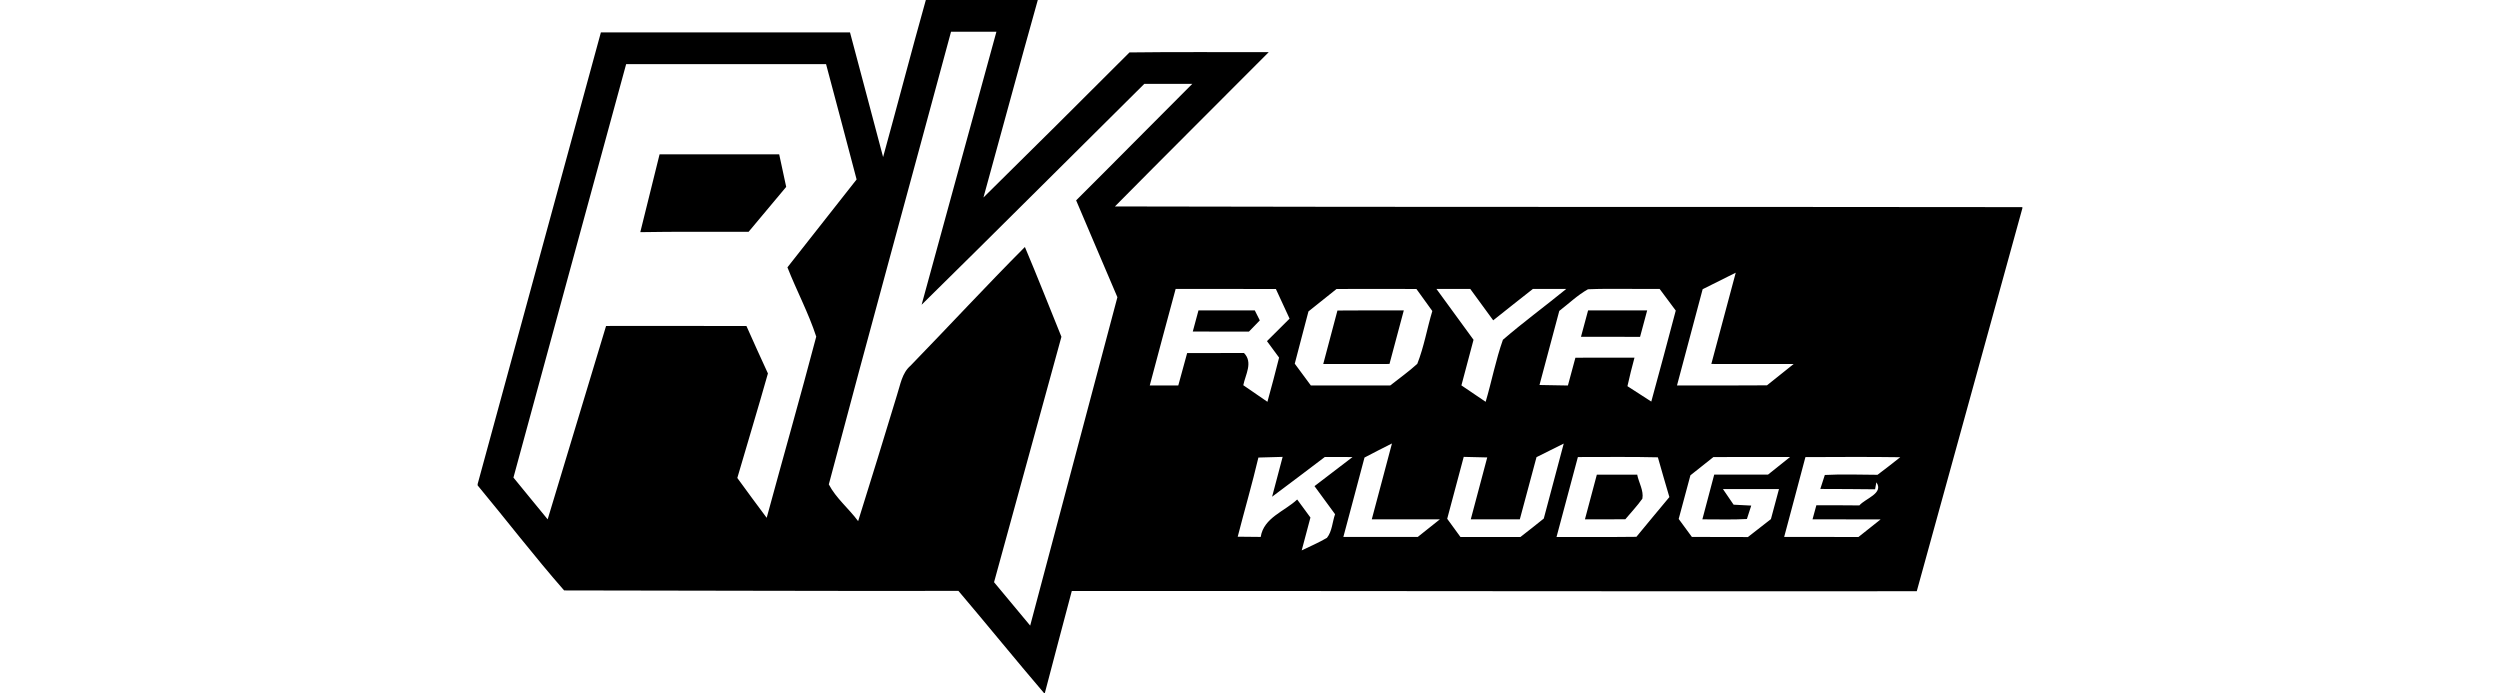 <svg xmlns="http://www.w3.org/2000/svg" width="274" height="76" viewBox="0 0 274 123" fill="none">
  <path
    d="M79.5 0H99.36C96.08 11.66 92.95 23.36 89.72 35.03C98.39 26.48 107.03 17.91 115.62 9.3C123.86 9.19 132.09 9.27 140.32 9.25C131.23 18.38 122.1 27.46 113.04 36.62C166.7 36.75 220.35 36.67 274 36.74V36.95C267.74 59.59 261.52 82.24 255.27 104.87C205.31 104.93 155.35 104.8 105.39 104.83C103.79 110.88 102.17 116.94 100.59 123H100.52C95.38 116.99 90.4 110.84 85.28 104.81C61.97 104.86 38.65 104.74 15.34 104.73C10.04 98.68 5.14 92.29 0 86.1V85.86C7.3 59.16 14.55 32.45 21.86 5.75C36.59 5.75 51.32 5.75 66.05 5.75C68.03 13.12 69.95 20.49 71.92 27.86C74.48 18.58 76.9 9.27 79.5 0ZM83.97 5.63C76.75 32.4 69.39 59.13 62.29 85.92C63.56 88.37 65.85 90.21 67.49 92.44C69.83 85.02 72.1 77.56 74.37 70.12C74.98 68.28 75.24 66.19 76.79 64.86C83.58 57.87 90.2 50.71 97.07 43.81C99.3 49.09 101.4 54.43 103.55 59.74C99.56 74.25 95.59 88.76 91.6 103.27C93.73 105.84 95.87 108.41 98.01 110.97C103.18 91.56 108.31 72.13 113.48 52.72C111.06 46.98 108.57 41.28 106.16 35.54C113.06 28.68 119.87 21.75 126.76 14.88C123.92 14.87 121.09 14.87 118.25 14.88C105.07 27.93 91.97 41.06 78.75 54.06C83.15 37.91 87.61 21.78 92.02 5.63C89.33 5.62 86.65 5.62 83.97 5.63ZM26.34 11.38C19.68 35.82 12.99 60.26 6.35 84.71C8.38 87.17 10.38 89.66 12.42 92.12C15.87 80.68 19.32 69.25 22.78 57.82C31.08 57.82 39.38 57.8 47.68 57.83C48.94 60.64 50.19 63.45 51.49 66.24C49.74 72.44 47.86 78.6 46.06 84.78C47.78 87.15 49.52 89.51 51.27 91.85C54.18 81.13 57.23 70.45 60.06 59.71C58.69 55.5 56.57 51.55 54.95 47.42C59.04 42.23 63.14 37.03 67.22 31.83C65.42 25.01 63.63 18.19 61.8 11.37C49.98 11.38 38.16 11.37 26.34 11.38ZM217.29 51.3C215.79 57 214.24 62.68 212.74 68.37C218.06 68.37 223.38 68.4 228.7 68.35C230.27 67.08 231.85 65.82 233.43 64.57C228.56 64.56 223.7 64.57 218.83 64.56C220.27 59.16 221.72 53.77 223.16 48.37C221.19 49.34 219.24 50.31 217.29 51.3ZM119.22 68.37C120.91 68.37 122.59 68.37 124.28 68.37C124.81 66.46 125.32 64.54 125.85 62.63C129.2 62.61 132.56 62.64 135.93 62.61C137.58 64.29 136.18 66.45 135.81 68.33C137.23 69.32 138.66 70.3 140.09 71.27C140.81 68.66 141.51 66.05 142.16 63.43C141.44 62.45 140.73 61.48 140.01 60.51C141.34 59.18 142.68 57.85 144.02 56.52C143.21 54.77 142.4 53.01 141.59 51.26C135.66 51.24 129.74 51.26 123.81 51.25C122.26 56.95 120.74 62.66 119.22 68.37ZM152.35 51.26C150.69 52.58 149.02 53.9 147.37 55.24C146.58 58.34 145.72 61.42 144.94 64.51C145.89 65.8 146.84 67.09 147.79 68.37C152.48 68.37 157.18 68.38 161.88 68.37C163.48 67.1 165.16 65.92 166.67 64.54C167.87 61.52 168.4 58.28 169.34 55.17C168.4 53.87 167.45 52.57 166.52 51.26C161.79 51.24 157.07 51.25 152.35 51.26ZM170.07 51.25C172.25 54.26 174.45 57.27 176.65 60.27C175.94 62.97 175.22 65.66 174.5 68.36C175.93 69.33 177.36 70.3 178.8 71.27C179.88 67.62 180.59 63.85 181.86 60.27C185.5 57.13 189.38 54.29 193.1 51.25C191.12 51.25 189.15 51.25 187.18 51.25C184.82 53.09 182.49 54.96 180.14 56.82C178.78 54.96 177.43 53.1 176.07 51.25C174.07 51.25 172.07 51.25 170.07 51.25ZM191.86 55.15C190.69 59.53 189.52 63.91 188.35 68.29C190.03 68.31 191.71 68.34 193.39 68.38C193.83 66.74 194.28 65.09 194.72 63.45C198.21 63.43 201.7 63.44 205.2 63.44C204.75 65.12 204.32 66.8 203.95 68.5C205.36 69.4 206.77 70.32 208.18 71.23C209.67 65.86 211.08 60.47 212.52 55.09C211.56 53.81 210.61 52.53 209.66 51.25C205.42 51.3 201.18 51.14 196.95 51.31C195.09 52.35 193.54 53.86 191.86 55.15ZM157.31 81.16C156.08 85.86 154.8 90.55 153.56 95.24C157.96 95.25 162.36 95.25 166.76 95.24C168.06 94.2 169.37 93.16 170.68 92.12C166.65 92.12 162.62 92.13 158.6 92.12C159.78 87.63 161.01 83.15 162.18 78.66C160.55 79.48 158.92 80.31 157.31 81.16ZM187.82 81.09C186.82 84.76 185.86 88.44 184.86 92.12C181.96 92.13 179.06 92.13 176.16 92.12C177.12 88.46 178.11 84.8 179.08 81.14C177.69 81.1 176.3 81.07 174.91 81.04C173.93 84.7 172.95 88.36 171.98 92.02C172.76 93.09 173.54 94.17 174.33 95.25C177.87 95.25 181.42 95.24 184.97 95.25C186.36 94.17 187.74 93.09 189.11 91.98C190.28 87.55 191.48 83.12 192.65 78.68C191.04 79.48 189.43 80.28 187.82 81.09ZM138.49 81.16C137.38 85.87 136.02 90.52 134.82 95.2C136.18 95.22 137.54 95.24 138.9 95.24C139.43 91.82 143.13 90.71 145.37 88.6C146.15 89.66 146.94 90.73 147.72 91.8C147.2 93.74 146.68 95.68 146.17 97.63C147.67 96.9 149.21 96.25 150.65 95.4C151.58 94.23 151.6 92.59 152.09 91.21C150.87 89.56 149.65 87.89 148.44 86.23C150.69 84.51 152.94 82.8 155.19 81.07C153.54 81.06 151.9 81.06 150.27 81.06C147.15 83.42 144.05 85.78 140.92 88.11C141.53 85.75 142.17 83.4 142.79 81.04C141.36 81.07 139.92 81.11 138.49 81.16ZM195.16 81.07C193.89 85.79 192.62 90.52 191.37 95.25C196.09 95.24 200.82 95.28 205.54 95.22C207.47 92.85 209.45 90.52 211.39 88.17C210.7 85.82 210.01 83.47 209.35 81.12C204.62 81 199.89 81.08 195.16 81.07ZM215.12 84.31C214.42 86.89 213.73 89.47 213.04 92.05C213.82 93.11 214.6 94.17 215.38 95.24C218.69 95.26 222 95.24 225.32 95.26C226.69 94.21 228.04 93.14 229.4 92.08C229.88 90.3 230.35 88.53 230.83 86.75C227.52 86.75 224.2 86.75 220.89 86.75C221.37 87.45 222.31 88.83 222.78 89.52C223.57 89.56 225.13 89.64 225.91 89.68C225.72 90.27 225.33 91.46 225.14 92.06C222.51 92.22 219.87 92.1 217.24 92.12C217.93 89.47 218.64 86.84 219.34 84.19C222.52 84.18 225.7 84.18 228.88 84.19C230.19 83.15 231.5 82.11 232.8 81.06C228.27 81.06 223.73 81.05 219.2 81.07C217.84 82.15 216.48 83.23 215.12 84.31ZM235.52 81.08C234.28 85.81 233 90.52 231.75 95.24C236.14 95.26 240.53 95.25 244.93 95.25C246.24 94.21 247.55 93.17 248.86 92.13C244.83 92.12 240.81 92.13 236.78 92.12C236.95 91.49 237.29 90.25 237.46 89.62C240 89.62 242.55 89.62 245.09 89.65C246.13 88.42 249.49 87.5 248.1 85.55L247.88 86.79C244.64 86.74 241.4 86.75 238.16 86.73C238.36 86.11 238.76 84.87 238.96 84.25C242.07 84.08 245.19 84.21 248.31 84.22C249.67 83.2 251.01 82.16 252.34 81.1C246.73 81.02 241.13 81.06 235.52 81.08Z"
    fill="black"
  ></path>
  <path
    d="M32.27 27.38C39.34 27.38 46.41 27.37 53.49 27.38C53.9 29.3 54.31 31.23 54.73 33.15C52.51 35.81 50.29 38.47 48.06 41.12C41.66 41.15 35.25 41.06 28.85 41.18C29.98 36.58 31.13 31.98 32.27 27.38Z"
    fill="black"
  ></path>
  <path
    d="M126.85 58.81C127.19 57.56 127.52 56.31 127.86 55.06C131.19 55.06 134.52 55.06 137.85 55.06C138.07 55.5 138.51 56.39 138.74 56.83C138.09 57.49 137.45 58.16 136.81 58.82C133.49 58.81 130.17 58.82 126.85 58.81Z"
    fill="black"
  ></path>
  <path
    d="M152.51 55.08C156.43 55.04 160.36 55.06 164.28 55.06C163.44 58.23 162.6 61.4 161.74 64.56C157.82 64.56 153.91 64.56 149.99 64.57C150.82 61.4 151.68 58.24 152.51 55.08Z"
    fill="black"
  ></path>
  <path
    d="M196.97 55.06C200.46 55.06 203.95 55.06 207.45 55.06C207.03 56.63 206.61 58.19 206.19 59.75C202.69 59.75 199.2 59.76 195.71 59.74C196.12 58.18 196.55 56.62 196.97 55.06Z"
    fill="black"
  ></path>
  <path
    d="M198.52 84.2C200.9 84.18 203.29 84.18 205.68 84.19C205.95 85.59 206.86 87.01 206.6 88.45C205.68 89.74 204.59 90.9 203.57 92.11C201.18 92.13 198.79 92.13 196.41 92.12C197.1 89.48 197.81 86.84 198.52 84.2Z"
    fill="black"
  ></path>
</svg>
